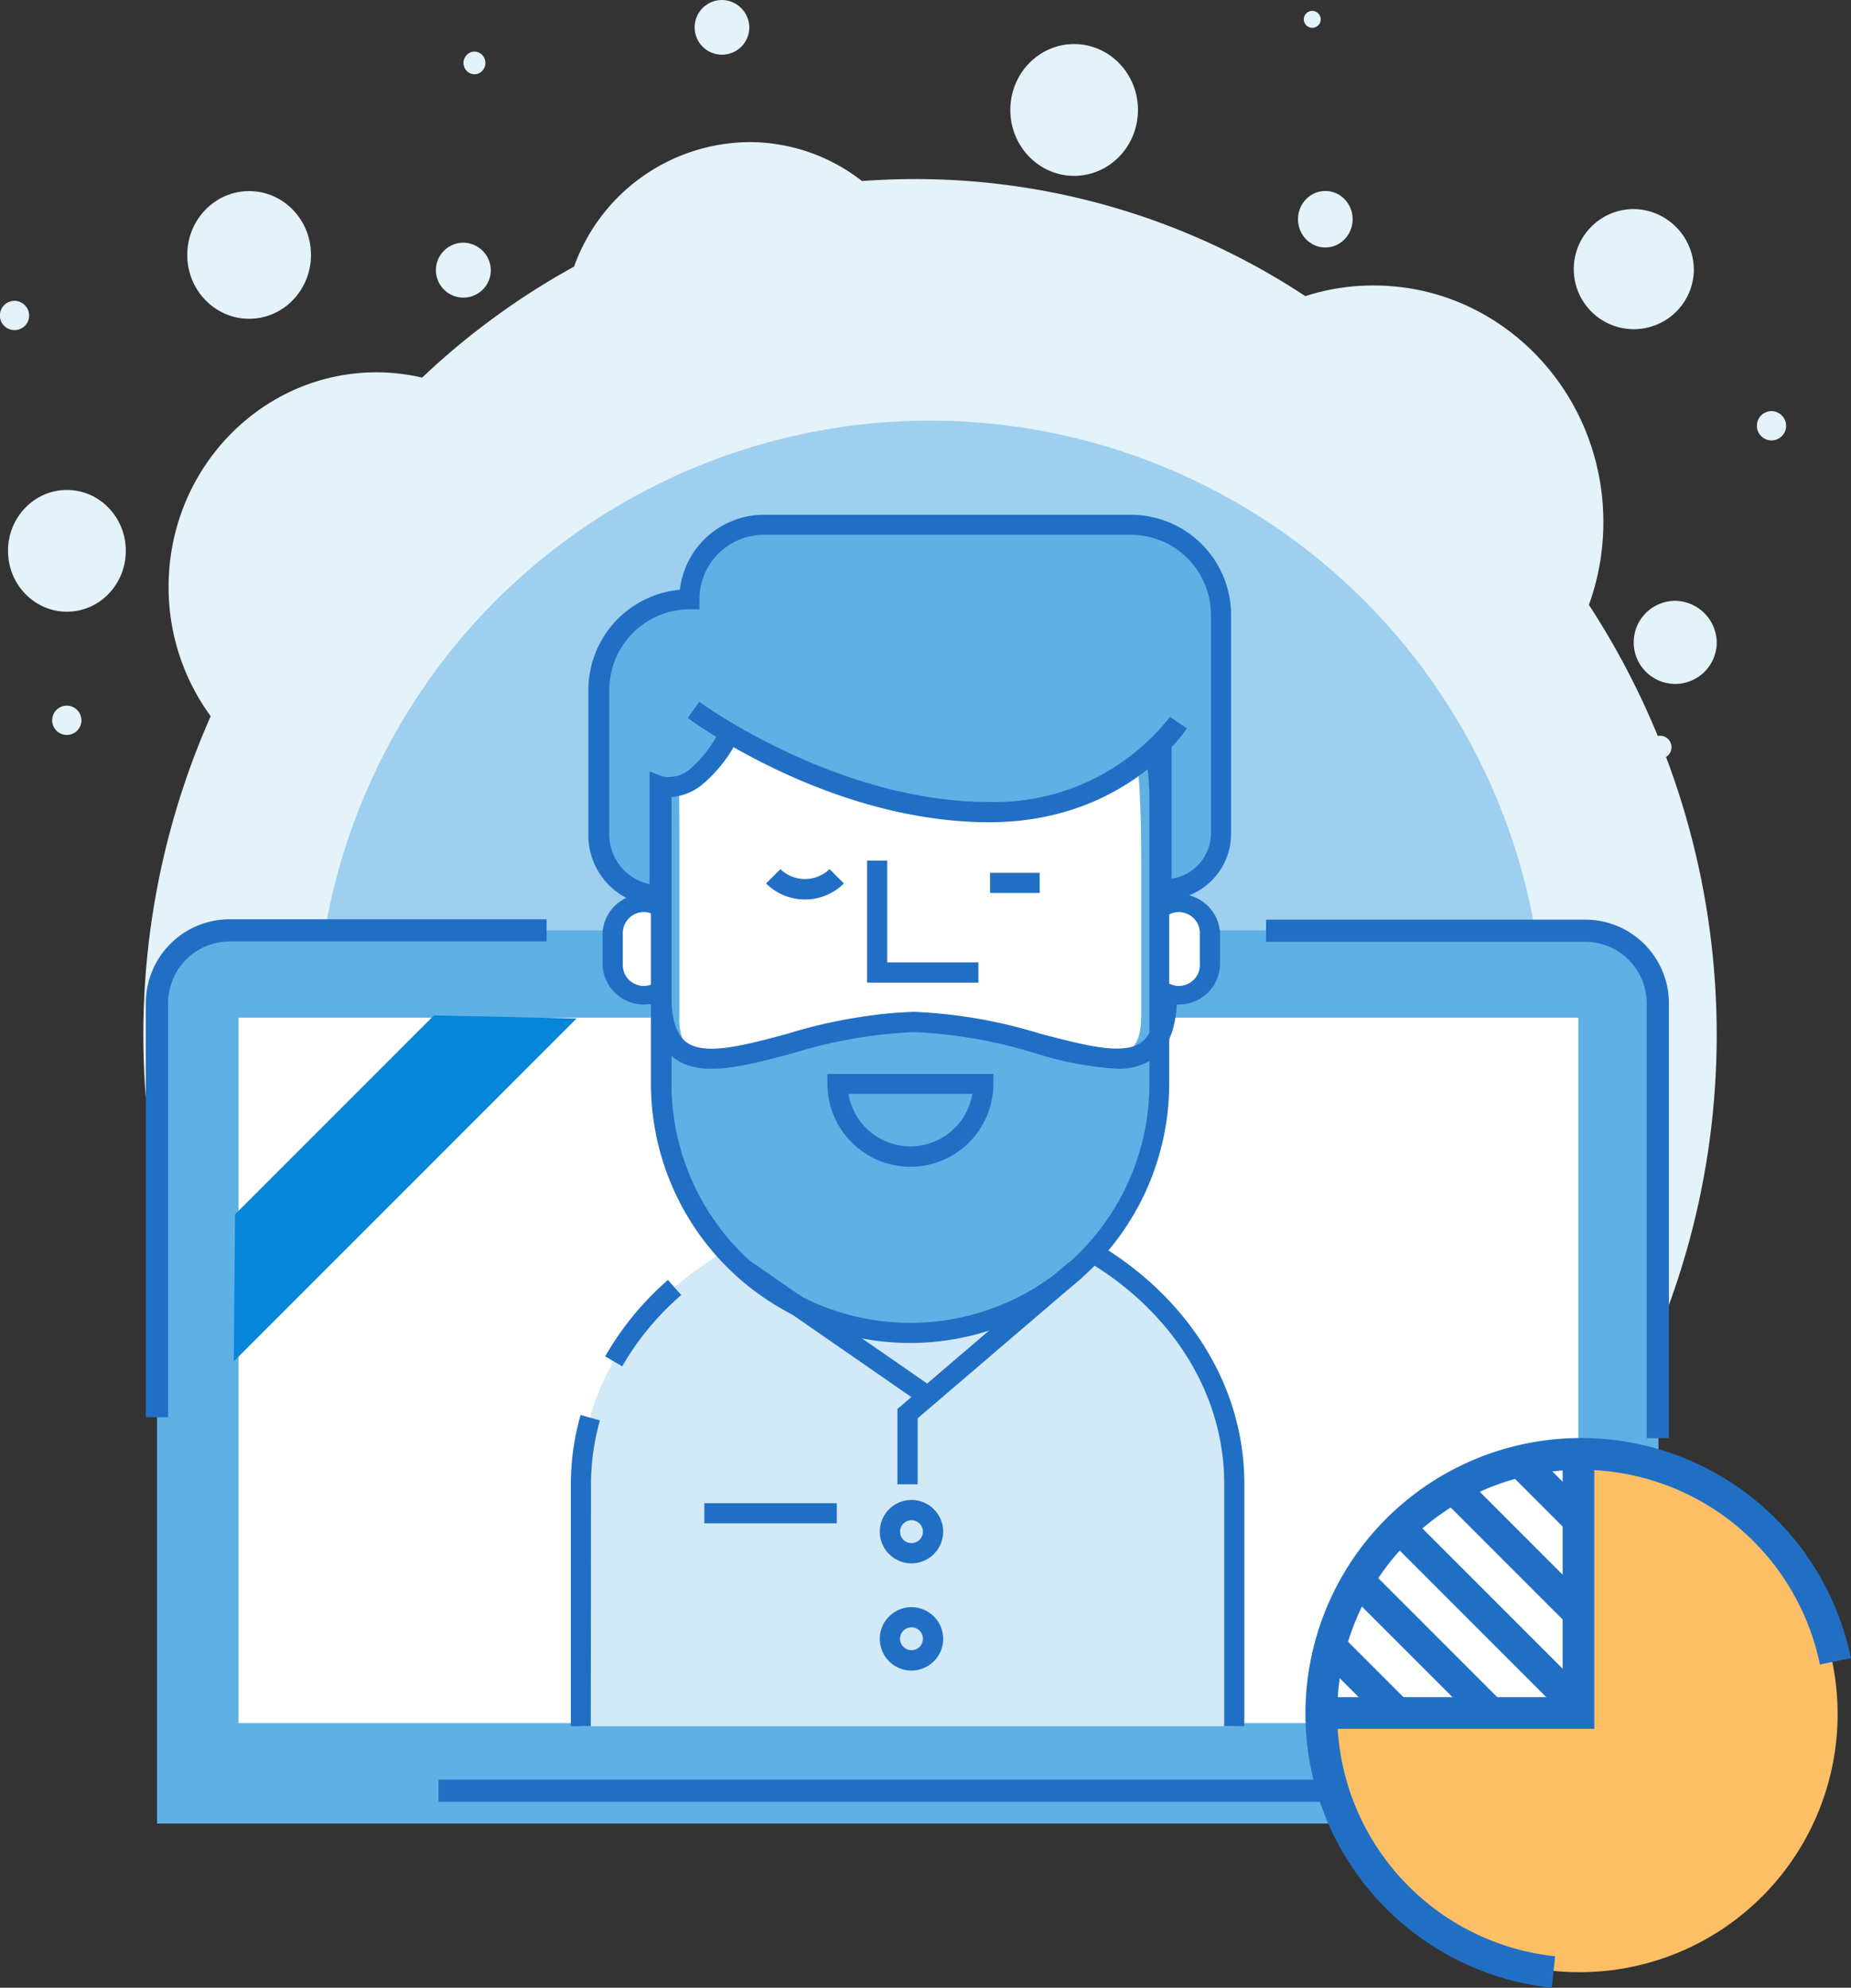 <svg id="Layer_1" data-name="Layer 1" xmlns="http://www.w3.org/2000/svg" viewBox="0 0 161.83 173.72"><rect x="0" y="0" width="161.83" height="173.72" fill="#333333" stroke="none"/><defs><style>.cls-1{fill:#e4f2fa;}.cls-2{fill:#9ecfef;}.cls-3{fill:#5fb0e5;}.cls-4{fill:#216fc4;}.cls-5{fill:#fff;}.cls-6{fill:#d2e9f7;}.cls-7{fill:#0686d8;}.cls-8{fill:#fcbf65;}</style></defs><path class="cls-1" d="M130.05,103V93.44h52.53c-.11-.22-.22-.44-.31-.66a21.2,21.2,0,0,0,2-9c0-11.43-9-20.69-20.06-20.69a19.31,19.31,0,0,0-6,.93A61.91,61.91,0,0,0,124.1,53.79c-1.56,0-3.12.06-4.65.17a16,16,0,0,0-9.86-3.4A16.41,16.41,0,0,0,94.28,61.44,64.29,64.29,0,0,0,81,71.14a17.78,17.78,0,0,0-4-.46c-10,0-18.17,8.39-18.17,18.74a19.06,19.06,0,0,0,4.12,11.89,9.06,9.06,0,0,1-.66,1.67Z" transform="translate(-44.09 -38.14)"/><circle class="cls-1" cx="81.31" cy="90.44" r="68.78"/><circle class="cls-2" cx="81.31" cy="90.44" r="53.68"/><path class="cls-1" d="M194.18,94.39a3.63,3.63,0,1,1-3.63-3.74A3.68,3.68,0,0,1,194.18,94.39Z" transform="translate(-44.09 -38.14)"/><ellipse class="cls-1" cx="93.91" cy="9.61" rx="5.58" ry="5.76"/><path class="cls-1" d="M87,61.82a2.4,2.4,0,1,1-2.39-2.47A2.43,2.43,0,0,1,87,61.82Z" transform="translate(-44.09 -38.14)"/><ellipse class="cls-1" cx="115.87" cy="19.16" rx="2.39" ry="2.47"/><path class="cls-1" d="M109.6,40.61a2.39,2.39,0,1,1-2.39-2.47A2.42,2.42,0,0,1,109.6,40.61Z" transform="translate(-44.09 -38.14)"/><path class="cls-1" d="M190.23,103.44a1,1,0,1,1-1-1A1,1,0,0,1,190.23,103.44Z" transform="translate(-44.09 -38.14)"/><path class="cls-1" d="M159.56,39.85a.74.74,0,1,1-.74-.76A.75.75,0,0,1,159.56,39.85Z" transform="translate(-44.09 -38.14)"/><ellipse class="cls-1" cx="41.48" cy="5.5" rx="0.96" ry="0.99"/><path class="cls-1" d="M46.64,65.74a1.28,1.28,0,1,1-1.28-1.31A1.3,1.3,0,0,1,46.64,65.74Z" transform="translate(-44.09 -38.14)"/><path class="cls-1" d="M200.25,75.39A1.28,1.28,0,1,1,199,74.07,1.3,1.3,0,0,1,200.25,75.39Z" transform="translate(-44.09 -38.14)"/><ellipse class="cls-1" cx="21.78" cy="22.28" rx="5.41" ry="5.58"/><path class="cls-1" d="M51.21,101.13a1.28,1.28,0,1,1-1.27-1.32A1.29,1.29,0,0,1,51.21,101.13Z" transform="translate(-44.09 -38.14)"/><path class="cls-1" d="M192.18,61.82a5.25,5.25,0,1,1-5.25-5.41A5.33,5.33,0,0,1,192.18,61.82Z" transform="translate(-44.09 -38.14)"/><ellipse class="cls-1" cx="5.85" cy="48.14" rx="5.15" ry="5.32"/><path class="cls-3" d="M18.87,81.31h121A5.14,5.14,0,0,1,145,86.45v72.92a0,0,0,0,1,0,0H13.73a0,0,0,0,1,0,0V86.45A5.14,5.14,0,0,1,18.87,81.31Z"/><path class="cls-4" d="M58.79,162H56.84V125.8a7.33,7.33,0,0,1,7.32-7.32H91.88v1.94H64.16a5.38,5.38,0,0,0-5.37,5.38Z" transform="translate(-44.09 -38.14)"/><path class="cls-4" d="M190,163.83h-1.94v-38a5.38,5.38,0,0,0-5.38-5.38H154.78v-1.94H182.7A7.32,7.32,0,0,1,190,125.8Z" transform="translate(-44.09 -38.14)"/><rect class="cls-5" x="20.85" y="88.94" width="117.14" height="61.65"/><rect class="cls-4" x="38.34" y="155.53" width="83.31" height="1.94"/><path class="cls-5" d="M103.1,122.33a2.72,2.72,0,0,1-2.72,2.72h0a2.72,2.72,0,0,1-2.72-2.72v-2.64a2.72,2.72,0,0,1,2.72-2.72h0a2.72,2.72,0,0,1,2.72,2.72Z" transform="translate(-44.09 -38.14)"/><path class="cls-4" d="M100.38,125.93a3.61,3.61,0,0,1-3.61-3.6v-2.64a3.61,3.61,0,0,1,7.21,0v2.64A3.6,3.6,0,0,1,100.38,125.93Zm0-8.08a1.84,1.84,0,0,0-1.84,1.84v2.64a1.84,1.84,0,1,0,3.67,0v-2.64A1.84,1.84,0,0,0,100.38,117.85Z" transform="translate(-44.09 -38.14)"/><path class="cls-5" d="M149.88,122.33a2.72,2.72,0,0,1-2.72,2.72h0a2.72,2.72,0,0,1-2.72-2.72v-2.64a2.72,2.72,0,0,1,2.72-2.72h0a2.72,2.72,0,0,1,2.72,2.72Z" transform="translate(-44.09 -38.14)"/><path class="cls-4" d="M147.16,125.93a3.61,3.61,0,0,1-3.61-3.6v-2.64a3.61,3.61,0,0,1,7.21,0v2.64A3.6,3.6,0,0,1,147.16,125.93Zm0-8.08a1.84,1.84,0,0,0-1.84,1.84v2.64a1.84,1.84,0,1,0,3.67,0v-2.64A1.84,1.84,0,0,0,147.16,117.85Z" transform="translate(-44.09 -38.14)"/><path class="cls-6" d="M152,189v-21.2c0-13.48-12.85-24.51-28.57-24.51h0c-15.71,0-28.57,11-28.57,24.51V189Z" transform="translate(-44.09 -38.14)"/><path class="cls-4" d="M95.74,189H94v-21.2a22,22,0,0,1,.85-6l1.69.48a20.51,20.51,0,0,0-.78,5.56Z" transform="translate(-44.09 -38.14)"/><path class="cls-4" d="M98.49,157.55,97,156.68a25.93,25.93,0,0,1,5.49-6.68l1.16,1.32A24.15,24.15,0,0,0,98.49,157.55Z" transform="translate(-44.09 -38.14)"/><path class="cls-4" d="M152.88,189h-1.76v-21.2c0-13-12.42-23.63-27.69-23.63a30.73,30.73,0,0,0-15.72,4.21l-.9-1.52a32.59,32.59,0,0,1,16.62-4.46c16.24,0,29.45,11.39,29.45,25.4Z" transform="translate(-44.09 -38.14)"/><path class="cls-3" d="M123.69,154.63h0a21.83,21.83,0,0,1-21.77-21.77v-25a21.83,21.83,0,0,1,21.77-21.77h0a21.83,21.83,0,0,1,21.77,21.77v25A21.84,21.84,0,0,1,123.69,154.63Z" transform="translate(-44.09 -38.14)"/><path class="cls-4" d="M123.69,155.51A22.68,22.68,0,0,1,101,132.86v-25a22.66,22.66,0,0,1,45.31,0v25A22.67,22.67,0,0,1,123.69,155.51Zm0-68.54a20.91,20.91,0,0,0-20.89,20.89v25a20.89,20.89,0,1,0,41.78,0v-25A20.92,20.92,0,0,0,123.69,87Z" transform="translate(-44.09 -38.14)"/><path class="cls-5" d="M123.69,126.61h0c-10.09,0-20.59,8.17-20.2.17l0-15.27c0-10.09-1-20.18,9.13-20.18h20.25c10.08,0,11,10.09,11,22.5v12.91C143.86,134.23,137.72,127.26,123.69,126.61Z" transform="translate(-44.09 -38.14)"/><path class="cls-4" d="M141.69,131.54a30,30,0,0,1-7.09-1.35A42.08,42.08,0,0,0,124,128.34a42,42,0,0,0-10.6,1.85c-4.35,1.16-8.11,2.16-10.38.41-1.33-1-2-2.84-2-5.55h1.77c0,2.13.42,3.48,1.28,4.15,1.59,1.22,5,.33,8.85-.71A43.36,43.36,0,0,1,124,126.57a43.29,43.29,0,0,1,11.06,1.92c3.9,1,7.27,1.93,8.86.71.86-.67,1.28-2,1.28-4.15H147c0,2.71-.64,4.53-2,5.55A5.24,5.24,0,0,1,141.69,131.54Z" transform="translate(-44.09 -38.14)"/><path class="cls-4" d="M123.69,140.11a7.26,7.26,0,0,1-7.26-7.25V132h14.51v.88A7.26,7.26,0,0,1,123.69,140.11Zm-5.42-6.37a5.49,5.49,0,0,0,10.83,0Z" transform="translate(-44.09 -38.14)"/><path class="cls-3" d="M101.69,116.43h0a5.28,5.28,0,0,1-5.28-5.29V98.44a7.91,7.91,0,0,1,7.92-7.92h0a6.51,6.51,0,0,1,6.5-6.51h32.1a7.87,7.87,0,0,1,7.87,7.87V111a4.9,4.9,0,0,1-5.2,4.9h0v-12.6s-3.63,5.92-15,5.91a40.46,40.46,0,0,1-22.76-6.83,11.62,11.62,0,0,1-2.69,3.51,3.76,3.76,0,0,1-3.42,1Z" transform="translate(-44.09 -38.14)"/><path class="cls-4" d="M102.58,117.31h-.89a6.17,6.17,0,0,1-6.16-6.17V98.44a8.81,8.81,0,0,1,8-8.76,7.4,7.4,0,0,1,7.34-6.55h32.1a8.76,8.76,0,0,1,8.75,8.75V111a5.78,5.78,0,0,1-6.13,5.78l-.83-.06V103.25h1.76v11.68a3.89,3.89,0,0,0,2.17-1.05,4,4,0,0,0,1.27-2.93V91.88a7,7,0,0,0-7-7h-32.1a5.63,5.63,0,0,0-5.62,5.63v.88h-.88a7.05,7.05,0,0,0-7,7v12.7a4.42,4.42,0,0,0,3.52,4.32v-9.85L102,106a2.94,2.94,0,0,0,2.58-.79A11,11,0,0,0,107,102l1.61.72a12.49,12.49,0,0,1-2.92,3.81,4.83,4.83,0,0,1-3.11,1.28Z" transform="translate(-44.09 -38.14)"/><path class="cls-4" d="M130.59,110h0c-13.92,0-25.87-8.74-26.37-9.11l1-1.42c.12.09,12,8.75,25.33,8.76h0a19.49,19.49,0,0,0,15.83-7.44l1.47,1C147.67,102.14,142.32,110,130.59,110Z" transform="translate(-44.09 -38.14)"/><path class="cls-4" d="M114.47,116.75a4.81,4.81,0,0,1-3.4-1.4l1.25-1.25a3.11,3.11,0,0,0,4.3,0l1.25,1.25A4.81,4.81,0,0,1,114.47,116.75Z" transform="translate(-44.09 -38.14)"/><rect class="cls-4" x="86.56" y="76.28" width="4.34" height="1.76"/><polygon class="cls-4" points="85.54 85.88 75.81 85.88 75.81 75.21 77.57 75.21 77.57 84.11 85.54 84.11 85.54 85.88"/><rect class="cls-4" x="61.58" y="131.37" width="11.58" height="1.76"/><path class="cls-4" d="M123.78,174.77a2.77,2.77,0,1,1,2.77-2.77A2.78,2.78,0,0,1,123.78,174.77Zm0-3.77a1,1,0,1,0,1,1A1,1,0,0,0,123.78,171Z" transform="translate(-44.09 -38.14)"/><path class="cls-4" d="M123.78,184.14a2.77,2.77,0,1,1,2.77-2.77A2.78,2.78,0,0,1,123.78,184.14Zm0-3.78a1,1,0,1,0,1,1A1,1,0,0,0,123.78,180.36Z" transform="translate(-44.09 -38.14)"/><polygon class="cls-4" points="80.23 129.72 78.46 129.72 78.46 123.14 93.46 110.31 94.61 111.65 80.23 123.95 80.23 129.72"/><rect class="cls-4" x="116.34" y="144.94" width="1.76" height="19.41" transform="translate(-120.74 124.83) rotate(-55.3)"/><polygon class="cls-7" points="50.41 89.01 20.44 118.98 20.55 106.13 37.94 88.74 50.41 89.01"/><path class="cls-8" d="M159.63,187.93a22.56,22.56,0,1,0,22.55-22.55v22.55Z" transform="translate(-44.09 -38.14)"/><path class="cls-5" d="M159.63,187.79a23.13,23.13,0,0,1,23.13-23.12v23.12Z" transform="translate(-44.09 -38.14)"/><path class="cls-4" d="M179.76,211.86a24.09,24.09,0,1,1,26.15-28.8l-2.71.55a21.32,21.32,0,1,0-23.15,25.5Z" transform="translate(-44.09 -38.14)"/><polygon class="cls-4" points="139.39 151.09 115.9 151.09 115.9 148.32 136.62 148.32 136.62 127.75 139.39 127.75 139.39 151.09"/><rect class="cls-4" x="161.91" y="180.81" width="2.77" height="8.22" transform="translate(-127.02 131.49) rotate(-45)"/><rect class="cls-4" x="167.1" y="173.92" width="2.77" height="15.99" transform="translate(-123.37 134.28) rotate(-45)"/><rect class="cls-4" x="172.66" y="168.55" width="2.77" height="21.44" transform="translate(-119.87 137.44) rotate(-45)"/><rect class="cls-4" x="175.11" y="165.89" width="2.77" height="15.24" transform="translate(-115.08 137.48) rotate(-45)"/><rect class="cls-4" x="178.26" y="165.01" width="2.77" height="7.02" transform="translate(-110.63 138.22) rotate(-44.99)"/></svg>